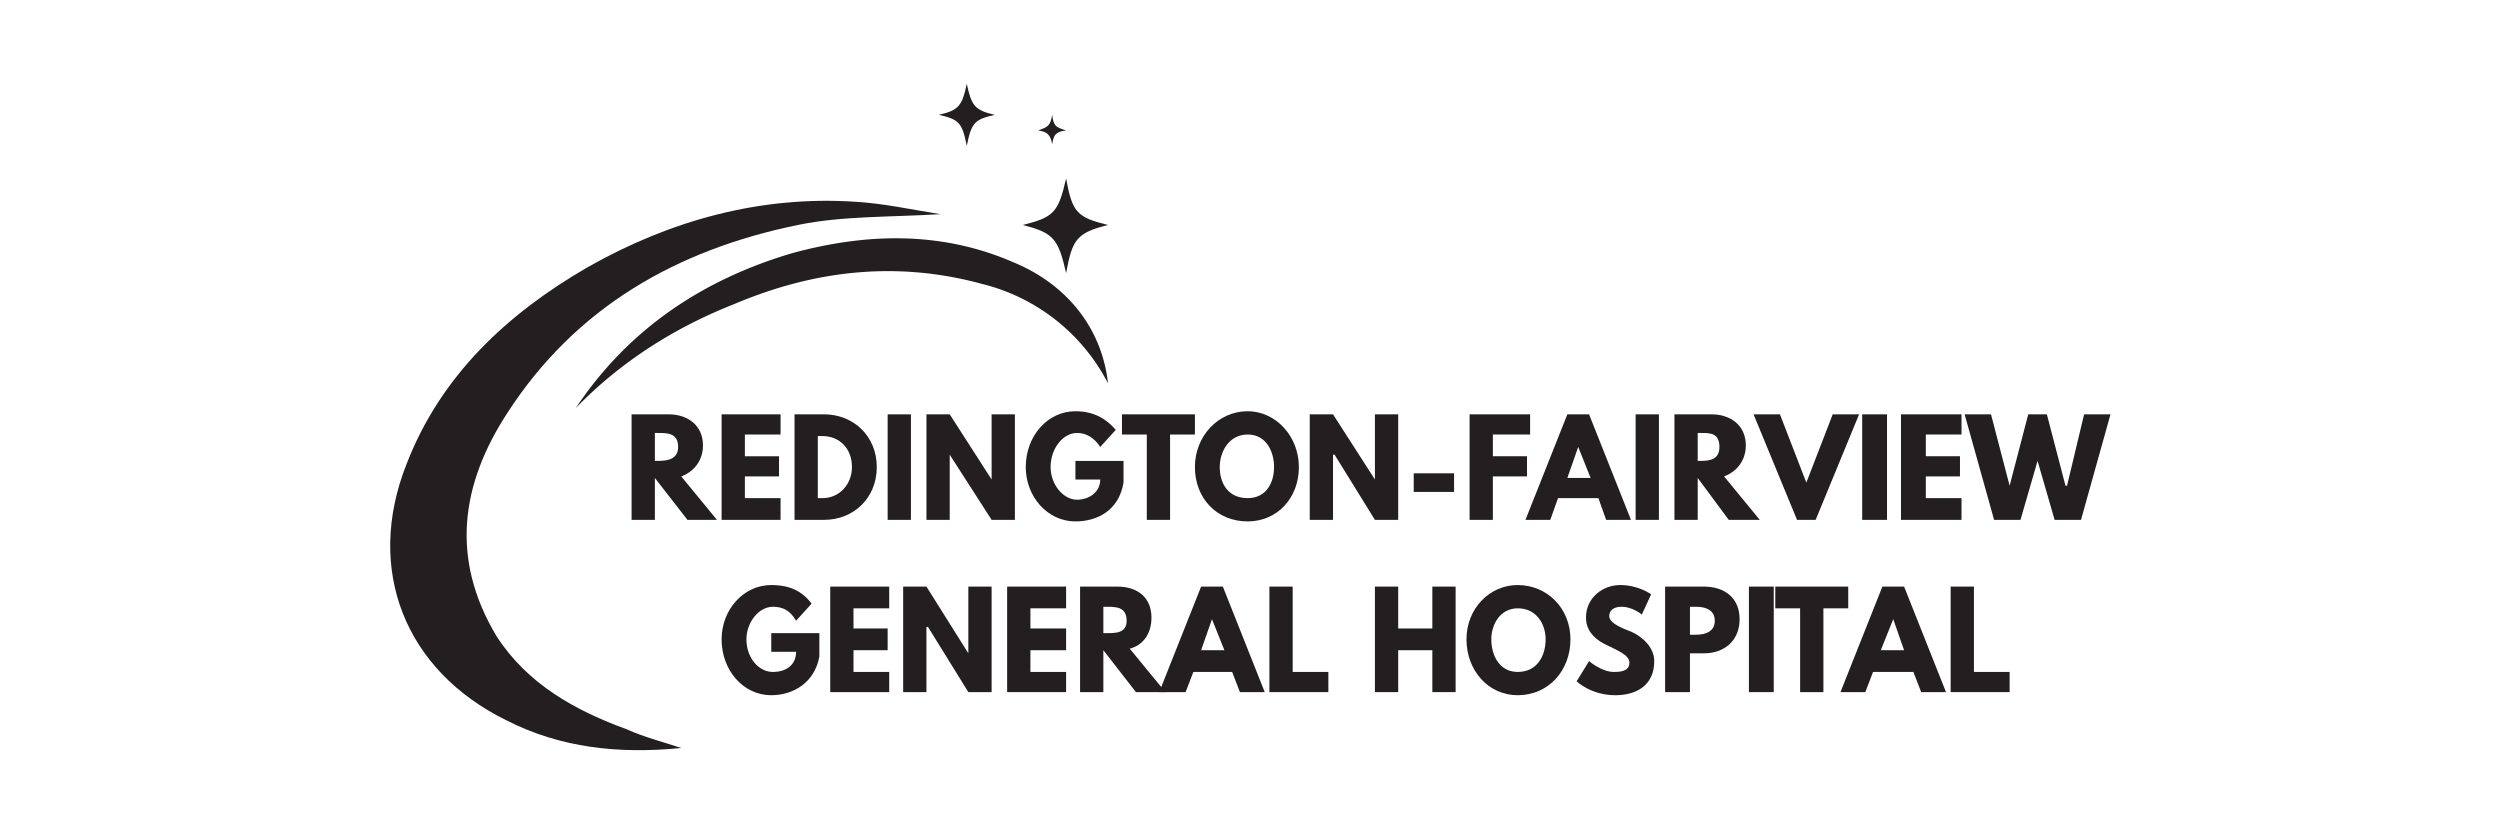 <?xml version="1.0" encoding="UTF-8"?><!DOCTYPE svg PUBLIC "-//W3C//DTD SVG 1.1//EN" "http://www.w3.org/Graphics/SVG/1.1/DTD/svg11.dtd"><svg xmlns="http://www.w3.org/2000/svg" xml:space="preserve" width="300" height="100" viewBox="0 0 16.11 5.37" shape-rendering="geometricPrecision" text-rendering="geometricPrecision" image-rendering="optimizeQuality" fill-rule="evenodd" clip-rule="evenodd"><defs><style>.fil1{fill:#231f20;fill-rule:nonzero}</style></defs><g id="Layer_x0020_1"><g id="_2156497071056"><path fill="none" d="M0 0h16.11v5.37H0z"/><path id="path21" class="fil1" d="M4.39 4.82c-.4.04-.78 0-1.13-.18-.65-.32-.91-.97-.64-1.65.22-.57.65-.97 1.17-1.27.53-.3 1.11-.46 1.72-.42.18.01.36.05.55.08-.32.02-.63.01-.92.07-.78.16-1.43.53-1.87 1.21-.3.46-.37.94-.07 1.44.2.31.51.48.84.6.11.05.23.08.35.12zm0 0z"/><path id="path23" class="fil1" d="M3.71 2.63c.34-.51.82-.83 1.4-1 .48-.13.96-.14 1.42.06.34.14.57.42.61.78a1.25 1.25 0 0 0-.81-.64c-.55-.15-1.08-.09-1.6.13-.38.15-.73.37-1.02.67zm0 0z"/><path id="path25" class="fil1" d="M4.24 2.97c.06 0 .13-.01.13-.09 0-.09-.07-.09-.13-.09h-.02v.18h.02zm.07-.3c.12 0 .22.07.22.2 0 .1-.06.17-.14.2l.23.28h-.19l-.21-.27v.27h-.15v-.68h.24z"/><path id="path27" class="fil1" d="M5.03 2.8H4.8v.14h.22v.13H4.8v.14h.23v.14h-.38v-.68h.38z"/><path id="path29" class="fil1" d="M5.3 3.21c.11 0 .19-.09.19-.2 0-.12-.08-.2-.19-.2h-.03v.4h.03zm.01-.54c.19 0 .34.14.34.34s-.15.34-.34.34h-.19v-.68h.19z"/><path id="path31" class="fil1" d="M5.87 3.35h-.15v-.68h.15z"/><path id="path33" class="fil1" d="M6.12 3.35h-.15v-.68h.15l.27.42v-.42h.15v.68h-.15l-.27-.42z"/><path id="path35" class="fil1" d="M7.24 3.11c-.03.18-.17.25-.31.25-.18 0-.32-.16-.32-.35 0-.2.14-.36.32-.36.12 0 .2.05.26.12l-.1.11c-.04-.06-.09-.09-.15-.09-.09 0-.17.1-.17.22 0 .11.08.21.17.21.08 0 .15-.05.15-.13h-.16v-.12h.31v.14z"/><path id="path37" class="fil1" d="M7.23 2.67h.47v.13h-.16v.55h-.15V2.8h-.16z"/><path id="path39" class="fil1" d="M8.04 3.21c.12 0 .17-.1.17-.2s-.05-.21-.17-.21c-.12 0-.18.11-.18.21 0 .1.05.2.18.2zm0-.56c.18 0 .33.16.33.36 0 .2-.14.35-.33.35-.2 0-.34-.15-.34-.35 0-.2.15-.36.34-.36z"/><path id="path41" class="fil1" d="M8.59 3.35h-.15v-.68h.15l.27.42v-.42h.15v.68h-.15l-.26-.42h-.01z"/><path id="path43" class="fil1" d="M9.37 3.05v.12h-.26v-.12z"/><path id="path45" class="fil1" d="M9.86 2.8h-.24v.14h.22v.13h-.22v.28h-.15v-.68h.39z"/><path id="path47" class="fil1" d="m10.17 2.88-.07.2h.15l-.08-.2zm.34.47h-.16l-.05-.14h-.26l-.05.14h-.16l.27-.68h.14l.27.68z"/><path id="path49" class="fil1" d="M10.69 3.35h-.15v-.68h.15z"/><path id="path51" class="fil1" d="M10.96 2.97c.06 0 .12-.01.12-.09 0-.09-.06-.09-.12-.09h-.02v.18h.02zm.07-.3c.12 0 .22.07.22.2 0 .1-.06.17-.14.2l.23.28h-.2l-.2-.27v.27h-.15v-.68h.24z"/><path id="path53" class="fil1" d="M11.3 2.67h.17l.17.44.17-.44h.17l-.28.68h-.12z"/><path id="path55" class="fil1" d="M12.16 3.35H12v-.68h.16z"/><path id="path57" class="fil1" d="M12.64 2.8h-.23v.14h.22v.13h-.22v.14h.23v.14h-.39v-.68h.39z"/><path id="path59" class="fil1" d="m13.13 2.97-.11.38h-.17l-.19-.68h.17l.12.46.12-.46h.12l.12.46h.01l.11-.46h.17l-.19.68h-.17z"/><path id="path61" class="fil1" d="M5.28 4.23c-.03.17-.17.25-.31.25-.18 0-.32-.16-.32-.36 0-.19.14-.35.32-.35.12 0 .2.04.26.12l-.1.11c-.04-.07-.09-.09-.15-.09-.09 0-.17.1-.17.21 0 .12.08.21.17.21.08 0 .15-.04.15-.13h-.16v-.12h.31v.15z"/><path id="path63" class="fil1" d="M5.73 3.92H5.5v.13h.22v.14H5.5v.14h.23v.13h-.38v-.68h.38z"/><path id="path65" class="fil1" d="M5.97 4.46h-.15v-.68h.15l.27.43v-.43h.15v.68h-.15l-.26-.42h-.01z"/><path id="path67" class="fil1" d="M6.87 3.92h-.23v.13h.23v.14h-.23v.14h.23v.13h-.38v-.68h.38z"/><path id="path69" class="fil1" d="M7.13 4.08c.06 0 .13 0 .13-.08 0-.09-.07-.09-.13-.09h-.02v.17h.02zm.07-.3c.13 0 .22.07.22.2 0 .11-.06.18-.14.2l.23.28h-.19l-.21-.27v.27h-.15v-.68h.24z"/><path id="path71" class="fil1" d="m7.81 3.99-.07.2h.15l-.08-.2zm.34.47h-.16l-.05-.13h-.25l-.05.13h-.17l.27-.68h.14l.27.68zm0 0z"/><path id="path73" class="fil1" d="M8.33 4.33h.23v.13h-.38v-.68h.15v.55zm0 0z"/><path id="path75" class="fil1" d="M9.01 4.46h-.15v-.68h.15v.27h.22v-.27h.15v.68h-.15v-.27h-.22v.27zm0 0z"/><path id="path77" class="fil1" d="M9.78 4.33c.13 0 .18-.11.18-.21 0-.1-.06-.2-.18-.2-.11 0-.17.1-.17.2s.05.21.17.21zm0-.56c.19 0 .34.15.34.35 0 .2-.14.36-.34.36-.19 0-.33-.16-.33-.36 0-.2.15-.35.33-.35z"/><path id="path79" class="fil1" d="m10.64 3.83-.06.13s-.06-.05-.13-.05c-.06 0-.08.03-.08.06 0 .04.06.07.14.1.07.03.15.1.15.19 0 .16-.12.22-.25.22-.16 0-.25-.09-.25-.09l.08-.13s.08.07.16.07c.03 0 .1 0 .1-.06 0-.05-.08-.08-.16-.12-.08-.04-.12-.1-.12-.17 0-.13.11-.21.22-.21.12 0 .2.06.2.06zm0 0z"/><path id="path81" class="fil1" d="M10.93 4.09c.06 0 .12-.02.12-.09 0-.07-.06-.09-.12-.09h-.04v.18h.04zm.05-.31c.13 0 .23.07.23.21 0 .14-.1.22-.23.22h-.09v.25h-.16v-.68h.25z"/><path id="path83" class="fil1" d="M11.43 4.46h-.16v-.68h.16v.68zm0 0z"/><path id="path85" class="fil1" d="M11.44 3.78h.47v.14h-.16v.54h-.15v-.54h-.16z"/><path id="path87" class="fil1" d="m12.2 3.99-.08.2h.15l-.07-.2zm.34.47h-.16l-.05-.13h-.26l-.05.13h-.16l.27-.68h.14l.27.68zm0 0z"/><path id="path89" class="fil1" d="M12.72 4.33h.23v.13h-.38v-.68h.15v.55zm0 0z"/><path id="path143" class="fil1" d="M7.14 1.45c-.2.05-.23.09-.27.31-.05-.22-.08-.26-.28-.31.2-.05.23-.08.28-.3.04.22.07.25.27.3z"/><path id="path145" class="fil1" d="M6.41.74c-.13.03-.15.05-.18.2-.03-.15-.05-.17-.18-.2.13-.03.15-.06.18-.2.03.14.05.17.18.2z"/><path id="path147" class="fil1" d="M6.87.84c-.07.01-.08.03-.09.09-.01-.06-.03-.08-.09-.09.06-.02.08-.03.09-.1.01.07.02.08.09.1z"/></g></g></svg>